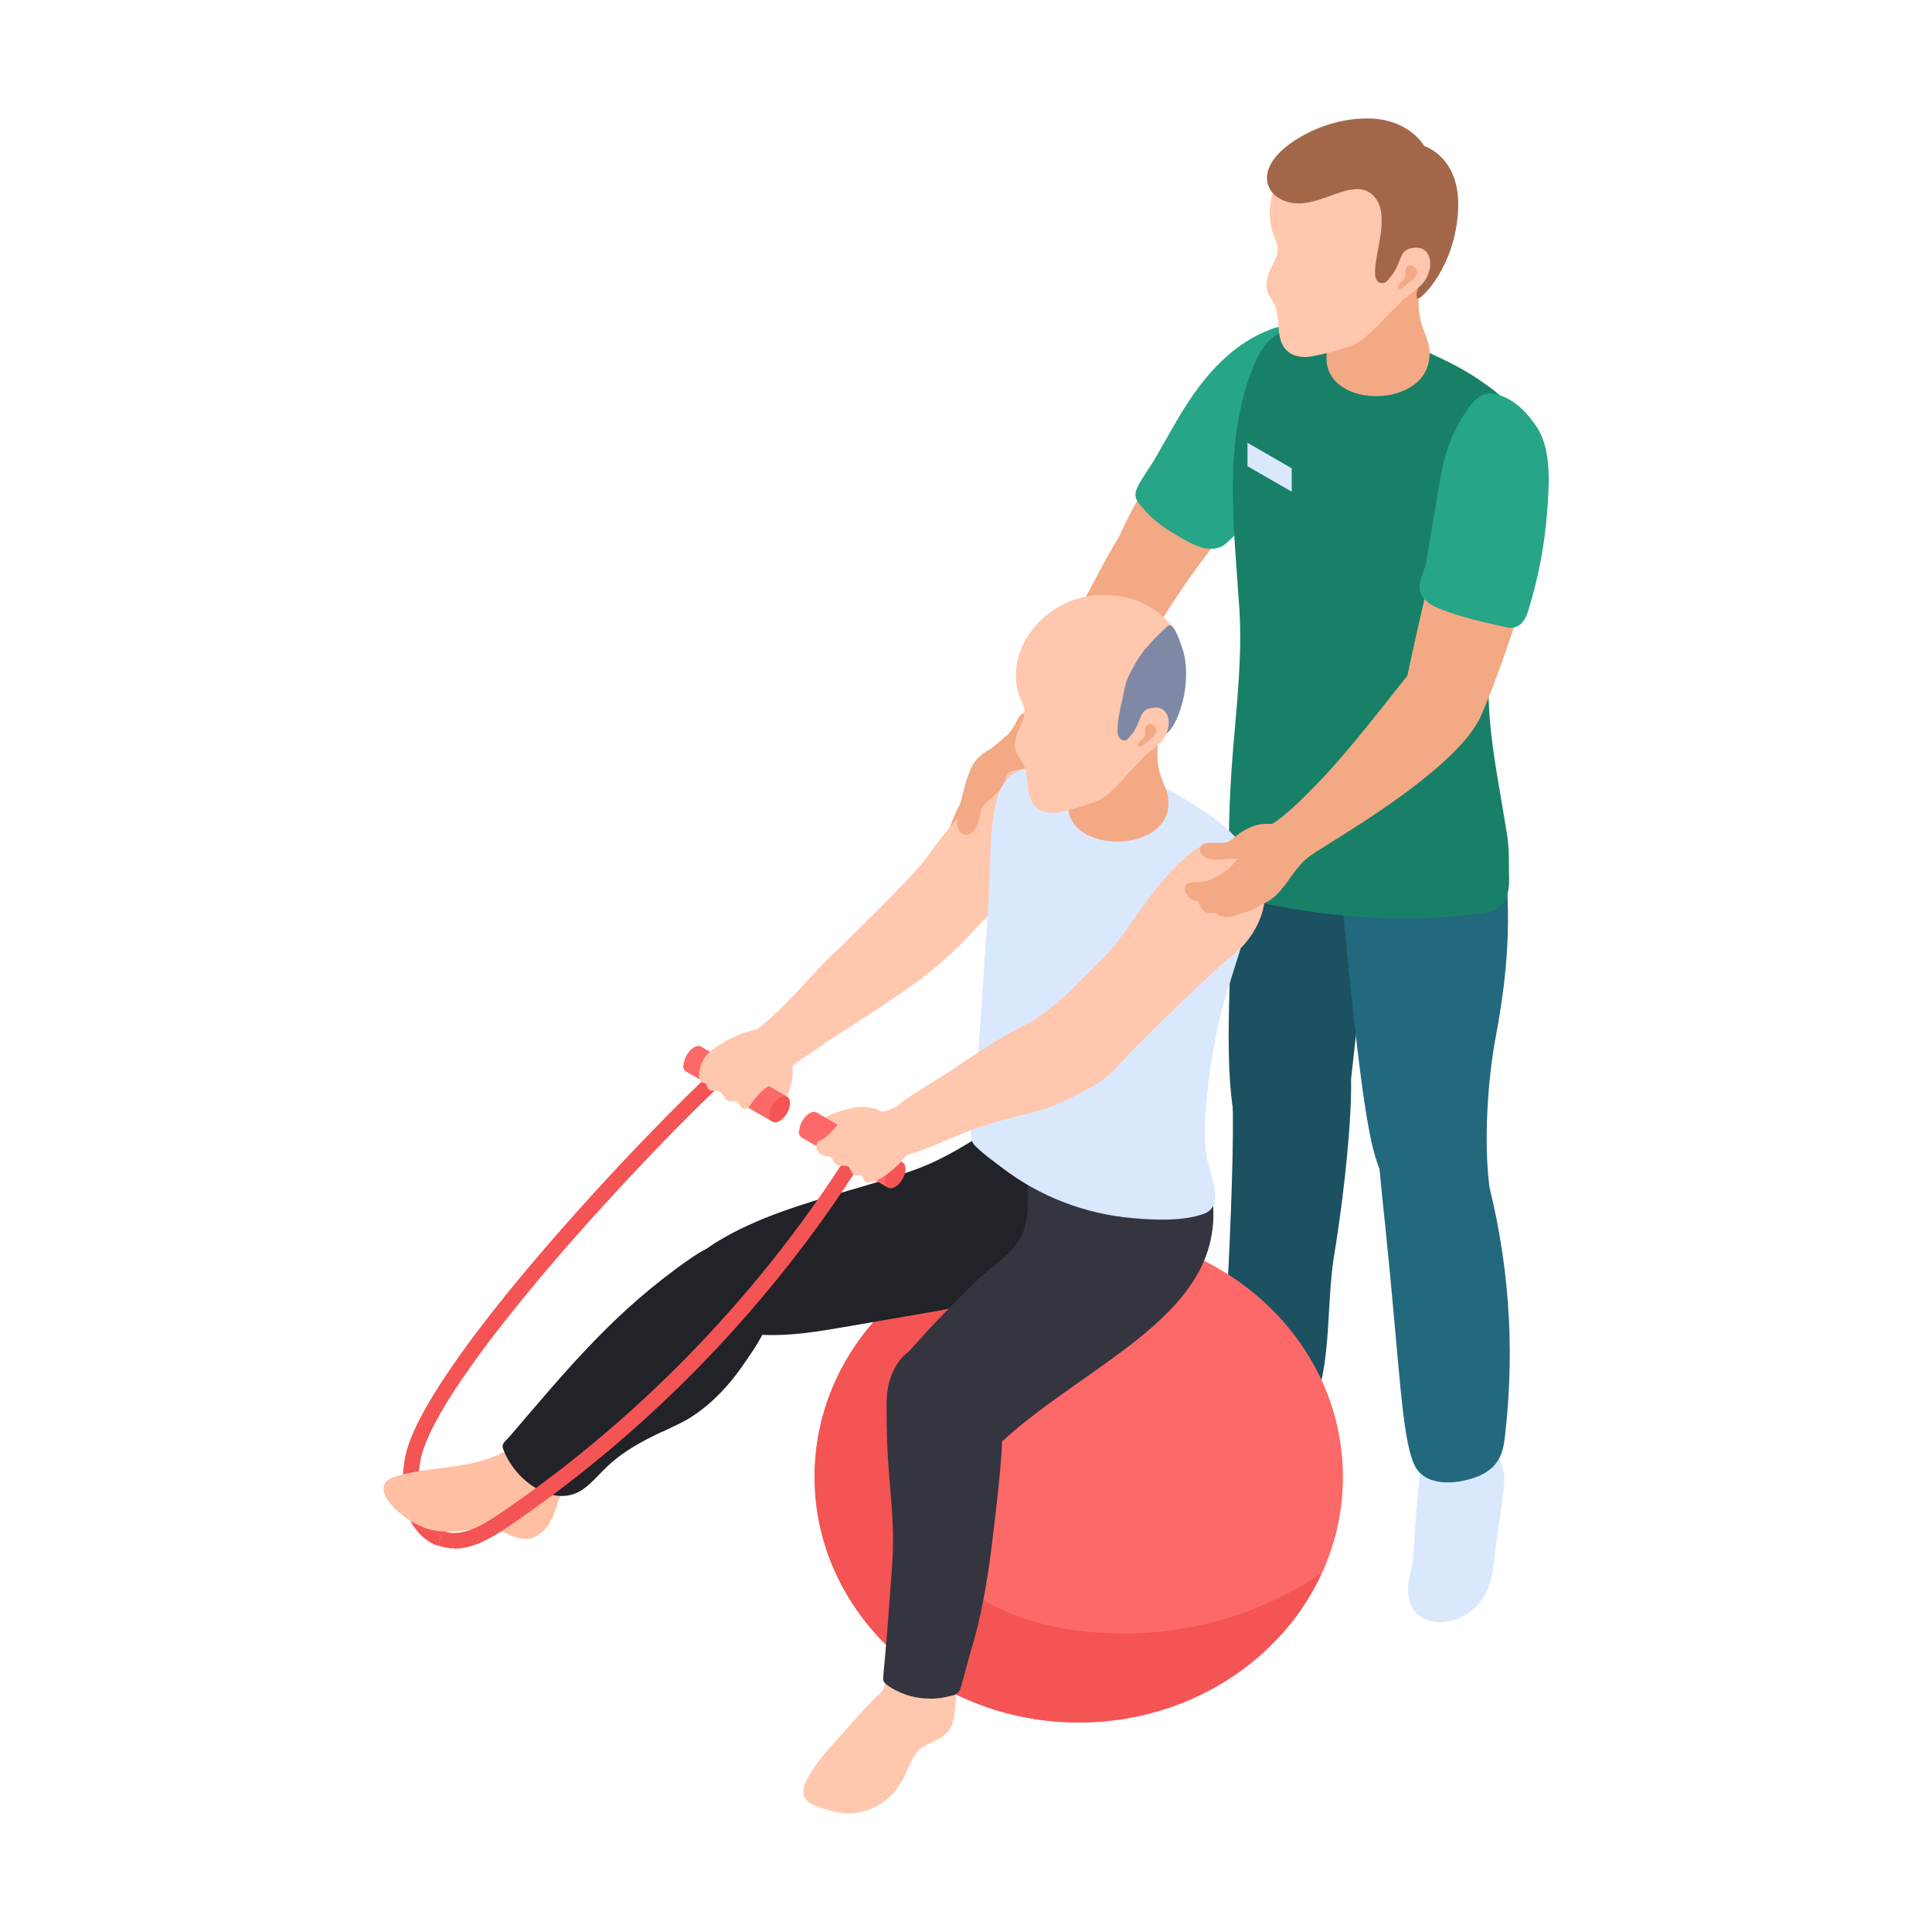 <svg xmlns="http://www.w3.org/2000/svg" id="_&#x5716;&#x5C64;_1" data-name="&#x5716;&#x5C64; 1" viewBox="0 0 100 100"><defs><style>      .cls-1 {        fill: #f3a984;      }      .cls-2 {        fill: #f45454;      }      .cls-3 {        fill: #ffc7ad;      }      .cls-4 {        fill: #ffbfa2;      }      .cls-5 {        fill: #fd6968;      }      .cls-6 {        fill: #7f89a6;      }      .cls-7 {        fill: #a26749;      }      .cls-8 {        fill: #dae8fd;      }      .cls-9 {        fill: #252956;      }      .cls-10 {        fill: #222229;      }      .cls-11 {        fill: #22697e;      }      .cls-12 {        fill: #198068;      }      .cls-13 {        fill: #1b5161;      }      .cls-14 {        fill: #26a587;      }      .cls-15 {        fill: #35353f;      }    </style></defs><path class="cls-1" d="m52.05,38.1c-.37.37-.83.68-1.19,1.04-.28.28-.53.61-.68.99-.2.49-.23,1-.48,1.47-.31.58-.55,1.19-.7,1.83.13-.12.56-.66.76-.66.07-.06.15-.1.22-.17.03-.03.07-.1.12-.11.26-.03-.06.54-.09.62-.13.3-.26.59-.39.88-.15.33-.3.71-.18,1.07.04.12.08.22.2.22.09,0,.21-.06.27-.12.14-.12.21-.31.28-.49.17-.44.38-.87.61-1.27.11-.19.23-.41.37-.57.19-.21.23.08.18.25-.11.37-.24.74-.27,1.13-.01.16-.02.4.03.56.06.2.28.17.39.05.11-.12.16-.28.2-.43.11-.38.22-.76.34-1.14.05-.16.07-.38.16-.51.06-.1.18-.14.23,0,.07.2.04.42.06.63.02.15.06.29.13.42.03.06.08.13.15.12.05,0,.08-.06.1-.1.13-.25.24-.53.24-.83,0-.32.09-.66.15-.97.17-.88.47-1.72,1.18-2.3.17-.14.34-.32.34-.54,0-.14-.07-.27-.14-.39-.34-.61-.52-1.21-1.07-1.68-.14-.12-.32-.24-.51-.21-.27.04-.4.35-.52.6-.12.23-.28.43-.46.62Z"></path><path class="cls-1" d="m56.33,38.71c.63-.65,1.08-1.74,1.46-2.43.71-1.29,1.4-2.59,2.14-3.86.41-.7,1.55-2.44,2.64-3.88.5-.66-3.52-2.49-4.6-.83-1.1,1.7-4.17,7.86-4.86,9.6-.27.69-.62.39.07.88.41.29.83.54,1.28.75.4.19.87.35,1.28.18.22-.09.41-.24.59-.42Z"></path><path class="cls-1" d="m61.27,30.24c1.31-1.59,2.75-3.78,4.64-6.48.51-.73.92-1.54,1.19-2.41.27-.87.23-1.69.07-2.61-.07-.41-.2-.88-.56-1.09-.33-.19-.73-.09-1.07.03-2.06.77-3.63,2.66-4.63,4.61-.93,1.81-2.39,3.95-3.15,5.89-.14.36-.07,3.8,1.26,3.64.65-.08,1.53-.72,2.24-1.59Z"></path><path class="cls-14" d="m60.79,21.98c1.19-2.09,2.75-4.18,5.2-5.01.41-.14,1.37-.16,1.76.05.43.22.58.72.67,1.16.19.98.24,1.86-.09,2.79-.32.92-.81,1.8-1.42,2.58-.67.85-1.57,1.74-2.02,2.73-.3.65-.72,1.18-1.24,1.68-.13.12-.26.24-.41.32-.33.17-.74.16-1.1.04-.54-.18-1.1-.53-1.59-.83-.5-.31-.96-.69-1.35-1.14-.37-.42-.57-.62-.32-1.14.24-.51.61-.96.89-1.45.34-.59.68-1.19,1.02-1.78Z"></path><g><path class="cls-8" d="m73.78,74.31c-.36,2.05-.49,4.13-.63,6.21-.04.63-.29,1.21-.27,1.85.01.41.14.83.42,1.13.29.3.71.44,1.12.46.84.04,1.68-.38,2.2-1.05.77-.98.68-2.29.88-3.46.14-.84.25-1.68.34-2.52.11-1.07-.24-1.57-.97-2.29-.57-.55-1.09-1.43-1.75-1.84-.32-.2-.8-.07-1.08.15-.31.24-.49.63-.55,1.02l.29.33Z"></path><path class="cls-9" d="m64.42,71.72c-.07.17-.15.34-.26.49-.45.68-1.29.95-2.01,1.24-.91.36-1.81.75-2.71,1.13-.99.42-3.19,1.12-2.84,2.58.16.67.78,1.16,1.45,1.34,1.33.36,2.54.06,3.68-.61.77-.45,1.61-.78,2.44-1.09.66-.25,1.38-.02,2.03-.33.57-.27.95-.85,1.13-1.46.2-.66.13-1.32.21-1.99.09-.69.39-1.35.19-2.05-.14-.49-.5-.89-.94-1.14-.64-.36-1.52-.57-1.91.21-.12.23-.17.49-.22.75-.07.32-.15.63-.27.93Z"></path><path class="cls-13" d="m63.68,47.42c.2,3.54-1.16,13.71,2.55,13.12,1.16-.18,2.9,1.12,3.28-1.19.2-1.25.68-6.05.86-7.3.37-2.58,3.78-10.7-1.72-12.79-.83-.31-2-2-2.76-1.51-.16.1-.67.61-1.13,1.77-.26.66-.46,1.69-.67,2.59-.36,1.54-.53,3.36-.42,5.31Z"></path><path class="cls-13" d="m63.17,73c.08.75.54,1.61,3.42,1.76.78.04,1.4-1.91,1.57-2.43.74-2.24.51-5,.89-7.33.61-3.69.92-7.36.88-9.09-.02-.71-.74,1.02-1.14.39-.99-1.52-5.13-1.01-5.05-.28.34,3.11-.57,16.94-.57,16.97Z"></path><path class="cls-11" d="m71.15,57.24c.02.79.1,1.59.17,2.38.12,1.28.24,2.56.38,3.83.74,7.16.84,10.83,1.48,12.31.52,1.22,2.16,1.08,3.21.7.46-.17.89-.45,1.15-.87.25-.4.32-.89.37-1.37.52-4.59.18-9.14-1.03-13.59-.28-1.05-.64-2.12-1.26-3.02-.22-.32-1.46,1.89-1.8,1.71-.37-.2.45-.85.03-.8-.79.08-1.54.48-2.06,1.08l-.64-2.36Z"></path><path class="cls-11" d="m76.43,38.77s-.33-.42-.33-.41c-1.15.62-2.58.52-3.95.72-2.96.44-3.17.97-5.16-.28-.33,2.06.22,3.96.22,4.42-.02,2.35,2.16,2.48,2.28,3.71.28,2.86.81,8.5,1.33,11.33.2,1.1.44,2.22,1.05,3.15.72,1.08,1.93,1.64,3.22,1.49.33-.04.67-.16.91-.39.56-.54,1.18-.42,1.08-1.19-.28-2.25-.08-5.43.34-7.66.86-4.51,1.11-9.43-.98-14.89Z"></path><path class="cls-12" d="m77.06,36.38c-.12-3.27.39-6.55,1.27-9.73.25-.92.81-2.32.89-2.98.18-1.52-.7-2.69-2.67-4.02-1.27-.86-2.74-1.48-4.16-2.04-.73-.29-1.59-.74-2.38-.76-.76-.02-1.56-.09-2.31-.04-.71.06-1.43.28-1.95.77-.41.39-.68.9-.89,1.43-1.59,3.94-.97,8.41-.71,12.52.15,2.46-.13,4.85-.33,7.3-.13,1.57-.21,3.14-.21,4.71,0,.75-.12,1.67.05,2.4.13.56,1.12.69,1.64.8,3.7.77,7.52,1.04,11.26.55.38-.05.78-.12,1.08-.37.39-.33.48-.91.47-1.42-.02-.73.02-1.47-.09-2.2-.12-.78-.26-1.56-.39-2.34-.26-1.52-.51-3.05-.57-4.59Z"></path><polygon class="cls-8" points="64.57 24.13 66.86 25.45 66.86 24.24 64.57 22.92 64.57 24.13"></polygon><path class="cls-1" d="m73.99,18.26c.09,2.93-5.41,2.98-5.33.22.11-3.85.34-4.29,2.16-4.88.5-.16,1.02-.29,1.54-.3,1.91-.04,1.17.94,1.1,1.61-.21,2.01.5,2.29.54,3.34Z"></path><g><path class="cls-3" d="m66.42,8.82c-.42.63-.68,1.37-.7,2.16,0,.34.04.68.14,1.01.1.31.28.6.27.93,0,.39-.3.82-.44,1.18-.12.33-.2.7-.08,1.03.07.19.2.35.3.52.49.83-.03,2.01.85,2.62.22.15.48.19.75.21.33.03,1.84-.35,2.43-.58.65-.26,1.3-.97,1.78-1.48.38-.4,1-.91,1.24-1.4.08-.15-.09-.18.06-.25.09-.04.23-.64.33-.64.12,0,.29-.14.4-.21.21-.13.29.36.36.13.31-.98.7-1.97.69-3.02,0-.95.04-1.77-.55-2.6-.44-.62-1.09-1.09-1.79-1.38-1.08-.45-2.31-.51-3.43-.17-1.06.32-2.01,1.02-2.62,1.93Z"></path><path class="cls-7" d="m70.01,9.81c.27-.04.54-.02.78.1.41.2.65.66.7,1.12.12,1-.26,1.99-.32,2.98,0,.15,0,.3.06.44.19.36.57.18.79-.04.14-.14.25-.3.39-.45.13-.14.3-.27.5-.3.31-.05.54.2.58.49.04.26-.02.53-.1.78-.02.06-.16.51.02.52.19,0,1.9-1.65,2.06-4.54.16-2.78-1.75-3.35-1.75-3.35,0,0-.8-1.47-3.05-1.43-1.18.02-2.34.37-3.36.96-.04.02-.08.05-.12.07-.49.3-.96.66-1.29,1.13-.9,1.3.22,2.4,1.62,2.22.66-.08,1.27-.37,1.91-.57.18-.06.37-.11.56-.13h0Z"></path></g><path class="cls-3" d="m73.24,12.82c.83-.06,1.04.97.47,1.76-.17.23-.46.44-.67.62-1.48,1.26-1.85-.1-1.38-.53,1.09-1,.55-1.78,1.59-1.85Z"></path><path class="cls-1" d="m72.74,14.78c.09-.09,1.04-.64.39-1.02-.18-.1-.38.05-.4.24-.01.1.02.2,0,.29,0,.06-.03.11-.06.16-.08.14-.37.27-.31.47.05.18.33-.09.38-.14Z"></path></g><path class="cls-3" d="m45,57.32c-.81-.16-2.18.37-2.86.83-.11.07-.22.16-.28.27-.06.12-.07.27.01.37.08.1.22.13.35.1.12-.03.23-.09.34-.16.03-.02.06-.05.03-.08.52.06,1.04.12,1.56.17l.84-1.52Z"></path><path class="cls-3" d="m43.2,49.31c-.63.66,2.16-.21.76.73-.76.51-.44.42-.16,1.27.29.85,2.6.25,2.91.04,1.6-1.09,2.64-2.03,3.85-3.35.91-1,2.05-1.76,3.13-2.58.94-.71,3.1-2.68,1.69-4.71-.67-.96-2.69-1.22-3.59-.48-1.52,1.24-2.75,2.62-3.86,4.2-.63.89-3.96,4.1-4.73,4.89Z"></path><path class="cls-2" d="m22.68,80.01l.27-.75c-.55-.2-1.01-.75-1.2-1.45-.2-.73-.1-1.53,0-2.15.69-4.23,12.17-16.46,16.01-19.92l-.54-.6c-3.53,3.18-15.51,15.76-16.27,20.39-.11.7-.21,1.61.02,2.49.26.96.89,1.71,1.7,2Z"></path><ellipse class="cls-5" cx="55.84" cy="76.45" rx="13.67" ry="12.71"></ellipse><path class="cls-2" d="m55.69,63.74c-2.59,1.12-4.98,2.85-6.9,5.17-2.41,2.94-2.41,6.55-1.34,9.89,1.2,3.48,4.95,5.21,8.42,5.61,4.49.55,8.89-.52,12.54-2.99-2.08,4.54-6.93,7.73-12.58,7.73-7.55,0-13.67-5.69-13.67-12.71s6.04-12.63,13.53-12.71Z"></path><path class="cls-4" d="m28.58,78.57c-.06.13-.13.26-.21.39-.29.41-.76.73-1.26.69-.72-.05-1.33-.65-2.07-.56-.81.1-1.76.28-2.57.13-.74-.14-1.47-.6-2.01-1.11-.35-.33-.92-1.05-.41-1.48.14-.12.32-.18.5-.23,2.1-.63,4.67-.25,6.35-1.86.6-.58,1.07-1.27,1.56-1.94.2-.27.41-.56.72-.7.51-.23,1.1,0,1.61.23.9.41,1.39,1.24.93,2.2-.32.67-.85,1.19-1.38,1.69-.4.37-.91.64-1.19,1.12-.26.44-.35.96-.56,1.42Z"></path><path class="cls-3" d="m46.22,85.71c-.12.4-.23.8-.35,1.21-.06.2-.09.46-.22.63-.09.12-.24.21-.35.32-.75.77-1.46,1.59-2.17,2.39-.37.42-.75.85-1.05,1.32-.24.37-.6.9-.47,1.36.14.48.85.61,1.26.74.42.14.85.21,1.29.17,1.23-.11,2.17-.87,2.68-1.97.23-.51.44-1.15.93-1.46.43-.27.98-.39,1.31-.81.27-.34.32-.8.36-1.23.04-.46.09-.92.13-1.39.04-.39.18-.88,0-1.25-.21-.48-.57-.58-1.02-.7-.43-.12-.82-.29-1.28-.35-.25-.03-.54-.03-.72.14-.12.11-.17.28-.22.44-.04.14-.08.27-.12.41Z"></path><path class="cls-10" d="m53,66.37c-1.38.77-2.84,1.19-4.41,1.47l-5.02.87c-1.69.29-3.34.54-5.07.29-1.16-.17-3.29-.73-3.34-2.08-.04-1.13.96-2.04,1.96-2.65,2.05-1.25,4.4-1.94,6.71-2.62,1.17-.34,2.34-.68,3.48-1.09,1.07-.38,1.95-.87,2.91-1.45.75-.45,1.61-.84,2.49-.73.86.11,1.6.7,2,1.44.4.73.48,1.58.41,2.4-.13,1.36-.8,3.41-2.13,4.16Z"></path><path class="cls-10" d="m34.28,74.1c-1.09.52-2.1,1.05-3,1.95-.35.35-.68.73-1.08,1.02-1.49,1.07-3.58-.42-4.17-2.11-.08-.24.16-.39.3-.55,3.12-3.65,5.52-6.58,9.45-9.3.62-.43,1.48-.9,2.31-.81,1.1.11,1.85,1.5,1.89,2.64.06,1.54-.81,2.69-1.6,3.83-.81,1.16-1.94,2.3-3.22,2.92-.3.15-.59.28-.88.42Z"></path><g><path class="cls-15" d="m48.21,74.77c.65.46,1.49.68,2.28.56.89-.14,1.47-.84,2.14-1.39,4.95-4.1,11.75-6.66,9.85-13.27-.17-.61-.91-2.72-1.43-2.95-.37-.17-2.23.77-2.65.9-4.11,1.24-4.65,1.33-5.28,1.9.3,3.17-.14,3.78-1.73,5.04-.95.75-1.78,1.69-2.64,2.54-.61.61-1.55,1.7-2.15,2.32-.51.54.72,3.73,1.61,4.36Z"></path><path class="cls-15" d="m45.89,72.94c0,1.1.03,2.19.12,3.29.1,1.22.23,2.45.21,3.68-.01,1.12-.14,2.24-.21,3.36-.08,1.15-.18,2.31-.29,3.46-.02.21-.02.31.15.45.19.15.4.27.62.37.43.21.91.33,1.39.36.4.03.81,0,1.2-.1.15-.04.4-.07.51-.2.11-.12.17-.36.21-.51.17-.6.32-1.21.5-1.81.25-.82.44-1.65.6-2.49.32-1.65.5-3.31.69-4.98.12-1.11.25-2.21.28-3.33.03-1.02.05-2.06-.36-3-.41-.92-1.41-1.63-2.36-1.88-1.08-.29-2.14.07-2.74,1.03-.36.57-.51,1.25-.52,1.92,0,.12,0,.23,0,.35Z"></path></g><path class="cls-8" d="m62.62,42.2c-.28-.2-.57-.38-.85-.56-.93-.58-2.07-1.3-3.18-1.36-1.24-.07-2.49-.78-3.71-.71-.95.06-2.12.01-2.8.81-.31.37-.46.85-.56,1.32-.3,1.33-.24,2.7-.31,4.07-.09,1.73-.54,8.12-.63,9.58-.04.71-.63,3.39-.16,3.9.39.42.96.82,1.42,1.17,1.95,1.51,4.34,2.42,6.79,2.63,1.13.1,2.58.17,3.67-.22,1.18-.42.27-2.17.15-3.01-.11-.77-.1-1.6-.04-2.37.11-1.42.32-2.84.61-4.23.42-1.96,1.17-3.81,1.65-5.75.14-.59.38-1.12.35-1.75-.08-1.58-1.18-2.66-2.4-3.52Z"></path><g><path class="cls-1" d="m60.48,41.49c.11,2.72-5.25,2.74-5.19.18.09-3.56.31-3.97,2.07-4.51.48-.15.99-.26,1.5-.27,1.86-.02,1.15.87,1.08,1.5-.2,1.86.5,2.12.54,3.1Z"></path><g><path class="cls-3" d="m53.18,32.94c-.38.61-.61,1.32-.6,2.07,0,.32.06.65.16.95.1.29.28.56.29.88,0,.37-.26.78-.38,1.13-.11.32-.17.67-.05.98.07.18.2.33.3.49.49.77.03,1.9.88,2.46.21.14.46.16.72.18.32.02,1.74-.38,2.29-.62.61-.27,1.2-.96,1.64-1.46.34-.39.92-.89,1.14-1.36.07-.14-.09-.17.05-.24.09-.04.2-.61.29-.62.12-.01.28-.14.38-.21.19-.13.28.34.34.12.27-.94.61-1.89.57-2.88-.04-.9-.02-1.68-.6-2.45-.44-.58-1.06-1-1.74-1.26-1.03-.39-2.21-.41-3.25-.06-.99.34-1.87,1.02-2.43,1.91Z"></path><path class="cls-6" d="m59.31,33.54c-.05.06-.1.13-.15.2-.26.35-.48.73-.68,1.12-.23.43-.28.83-.38,1.3-.12.52-.24,1.04-.26,1.57,0,.14,0,.29.07.41.19.34.54.15.75-.06.13-.14.23-.3.35-.44.12-.14.28-.27.46-.3.22-.04.42.09.51.28.06.11.02.14-.01.24-.03.1.04.22.15.23.11,0,.21-.09.29-.15.31-.26.49-.69.63-1.06.24-.66.36-1.35.35-2.06,0-.45-.06-.89-.21-1.32-.11-.3-.2-.6-.36-.87-.06-.09-.16-.3-.28-.27-.12.03-.22.15-.3.23-.32.3-.64.62-.92.96Z"></path></g><path class="cls-3" d="m59.75,36.62c.78-.05.98.92.44,1.67-.16.22-.43.41-.64.59-1.4,1.2-1.76-.1-1.31-.5,1.04-.95.52-1.69,1.5-1.75Z"></path><path class="cls-1" d="m59.28,38.47c.09-.08.98-.61.37-.97-.17-.1-.36.05-.38.23-.01.09.02.19,0,.28,0,.05-.03.11-.06.15-.08.13-.35.25-.3.44.05.17.31-.09.36-.13Z"></path></g><path class="cls-3" d="m37.14,54.88s.03.09.05.12c.11.3.3.56.54.76.22.18.48.31.76.37.14.03.28.05.42.04.13,0,.23-.08.35-.15.56-.32,1.11-.66,1.67-.98.96-.53,5.41-3.32,6.34-4.14.81-.72,1.55-2.12,1.66-3.11.17-1.63-2.37-.47-3.86.2-2.14.96-3.69,3.61-5.89,5.29-.51.39-1.08.72-1.63,1.06-.11.07-.33.15-.41.25-.05.07-.03.18,0,.28Z"></path><path class="cls-2" d="m23.51,80.16c.97,0,1.91-.54,2.74-1.1,7.82-5.3,14.5-12.4,19.33-20.52l-.69-.41c-4.77,8.02-11.37,15.03-19.09,20.26-.9.61-1.94,1.19-2.85.86l-.27.75c.28.1.56.14.83.14Z"></path><path class="cls-3" d="m41,55.13c.15.85-.28,1.75-.71,2.45-.06.1-.12.2-.23.24-.07.03-.15.03-.23.03-.05,0-.1,0-.14-.02-.07-.04-.09-.13-.08-.2.01-.26-.05-.53-.07-.8,0-.09-.13-.87-.08-.9,0,0,1.53-.81,1.53-.81Z"></path><g><path class="cls-5" d="m41.37,58.54c0-.34.24-.75.53-.92.14-.08.27-.09.36-.04h0s0,0,0,0c0,0,0,0,0,0l4.44,2.58-.76,1.3-4.44-2.58c-.1-.05-.16-.17-.16-.34Z"></path><path class="cls-2" d="m45.81,61.13c0,.34.24.47.53.3.29-.17.53-.58.53-.92s-.24-.47-.53-.3c-.29.17-.53.58-.53.92Z"></path></g><g><path class="cls-5" d="m35.39,55.13c0-.34.24-.75.53-.92.14-.08.27-.09.36-.04h0s0,0,0,0c0,0,0,0,0,0l4.44,2.58-.76,1.3-4.44-2.58c-.1-.05-.16-.17-.16-.34Z"></path><path class="cls-2" d="m39.83,57.72c0,.34.24.47.53.3.29-.17.53-.58.53-.92s-.24-.47-.53-.3c-.29.17-.53.58-.53.92Z"></path></g><g><path class="cls-3" d="m56.17,50.51c-.63.66-1.41,1.46-2.81,2.4-.76.51.34,1.51.63,2.36.29.85,1.32,1.46,2.17,1.09.35-.15,1.18-.64,1.44-.92,1.21-1.33,5.2-5.24,6.28-6.06.94-.71,2.43-2.89,1.02-4.93-.67-.96-2.31-1.09-3.21-.35-1.52,1.24-2.46,2.71-3.57,4.28-.63.89-1.18,1.34-1.94,2.13Z"></path><path class="cls-3" d="m45.69,58.01s-.02.02-.02.03c-.24.33.07.81.25,1.11.14.24.31.51.57.6.24.09.5.02.74-.06,1-.31,1.94-.77,2.9-1.14,1.02-.4,2.08-.67,3.15-.93,1.06-.25,1.67-.55,2.71-1.08.85-.44,1.8-.98,2.04-1.95.4-1.61-1.26-2.99-2.83-2.46-2.23.75-4.11,2.02-6.03,3.31-.86.58-1.88,1.12-2.69,1.77-.26.21-.56.52-.78.78Z"></path></g><path class="cls-3" d="m47.42,56.57c.18-.16-.27,1.57-.11,1.79.14.2.13.46.03.67-.26.58-.59,1.04-1.07,1.46-.34.29-.8.64-1.26.71-.08.01-.17,0-.23-.05-.08-.07-.09-.18-.15-.25-.12-.12-.13-.05-.29-.05-.15,0-.26-.15-.31-.27-.07-.15-.08-.23-.28-.24-.18-.01-.35.01-.51-.1-.1-.07-.11-.21-.19-.3-.09-.11-.27-.08-.4-.12-.12-.04-.24-.11-.31-.21-.13-.17-.13-.46.07-.55.22-.1.41-.26.58-.43.34-.35.62-.78,1.05-1.03.48-.29,1-.39,1.48-.11.34.2,1.4-.49,1.89-.91Z"></path><path class="cls-3" d="m42.71,53.97c.19-.15-1.86-.13-1.98-.38-.11-.21-.35-.33-.57-.34-.64-.04-1.19.03-1.79.26-.54.21-1.05.49-1.51.84-.22.17-.37.32-.49.57-.11.23-.18.49-.19.75,0,.13.02.29.14.35.06.03.13.02.18.05.1.06.09.2.16.29.13.17.41.05.6.15.19.1.22.39.42.47.15.05.32-.03.46.04.12.07.15.25.27.33.07.05.2.06.28.02.07-.04.13-.16.18-.23.13-.18.27-.36.42-.52.22-.23.48-.43.78-.53.15-.05.31-.08.45-.15.13-.07.23-.18.26-.32.02-.08.02-.14.06-.21.17-.3.53-.51.81-.7.36-.24.72-.47,1.07-.74Z"></path><path class="cls-1" d="m67.85,44.27c1.14-.82,11.5-6.57,8.43-9.22-.47-.4-.36-3.04-1.01-2.79-.8.32-4.68,5.89-7.13,8.34-.31.31-1.42,1.52-2.32,2.06-.58.35,1.53,1.96,2.03,1.6Z"></path><path class="cls-1" d="m76.65,37.05c.74-1.6,2.08-5.52,2.53-7.31.27-1.05.45-2.69.71-3.74.23-.93,0-2.24-.31-3.08-.27-.77-.76-1.39-1.43-1.72-.81-.4-1.24.13-1.79.89-1.08,1.48-1.65,3.34-1.87,5.15-.26,2.07-1.66,7.18-1.9,9.27-.05.4,1.05,2.55,2.24,1.85.58-.34,1.34-.25,1.82-1.3Z"></path><path class="cls-14" d="m73.48,30.24c.05-.38.27-.76.34-1.15.09-.54.18-1.08.27-1.63.15-.86.3-1.72.44-2.58.19-1.2.55-2.35,1.23-3.39.52-.8.93-1.36,1.91-1.02.81.29,1.4.92,1.87,1.63.79,1.2.64,3.02.54,4.38-.13,1.77-.47,3.49-.99,5.17-.11.35-.31.71-.66.81-.22.07-.45.01-.68-.04-1.03-.23-2.06-.47-3.05-.84-.38-.14-.77-.31-1.02-.63-.19-.24-.23-.48-.19-.73Z"></path><path class="cls-1" d="m50.11,40.13c-.24.71-.42,1.45-.53,2.2-.02.16-.04.33,0,.49.04.16.14.32.3.37.17.06.36-.02.48-.14.23-.22.29-.56.36-.87.06-.26.15-.5.36-.68.24-.2.48-.39.68-.64.23-.29.36-.64.37-1.01,0-.08-.02-.18-.02-.26,0-.08.05-.16.07-.24.06-.18.09-.37.1-.56,0-.08,0-.17-.06-.23-.06-.06-.16-.05-.25-.03-.42.08-.83.26-1.16.53-.37.3-.54.62-.69,1.06Z"></path><path class="cls-1" d="m67.09,42.41c.07.26.19.52.34.74.15.23.34.39.54.57.16.14.23.31.03.44-.25.17-.47.35-.67.57-.3.34-.55.72-.82,1.08-.29.37-.61.74-1.05.93-.22.09-.42.24-.64.34-.19.08-.37.15-.57.2-.2.04-.38.15-.58.18-.21.03-.43.01-.61-.1-.05-.03-.1-.07-.15-.09-.09-.03-.19,0-.28,0-.3.03-.54-.37-.61-.62-.35.02-.9-.49-.62-.85.16-.2.6-.12.82-.15.41-.06.8-.26,1.39-.69,0,0,2.07-2.25,2.27-2.3.19-.05.37-.12.53-.22.15-.1.25-.25.44-.27.04,0,.08,0,.11.01.08.03.11.13.13.21Z"></path><path class="cls-1" d="m66.41,42.86c.26.19.37.57.24.83-.08.18-.24.33-.42.44-.39.26-.95.41-1.46.35-.14-.02-.28-.03-.42-.03-.15,0-.3,0-.44,0-.22,0-.44.02-.67.04-.18.01-.36.02-.53,0-.18-.03-.35-.1-.47-.22-.12-.12-.17-.3-.1-.44.14-.3.76-.18,1.06-.2.14,0,.29-.02.42-.09.2-.1.36-.29.54-.41.2-.14.43-.26.67-.35,0,0,0,0,0,0,0,0,0,0,0-.01.4-.14.86-.18,1.28-.06.1.03.21.07.29.13Z"></path></svg>